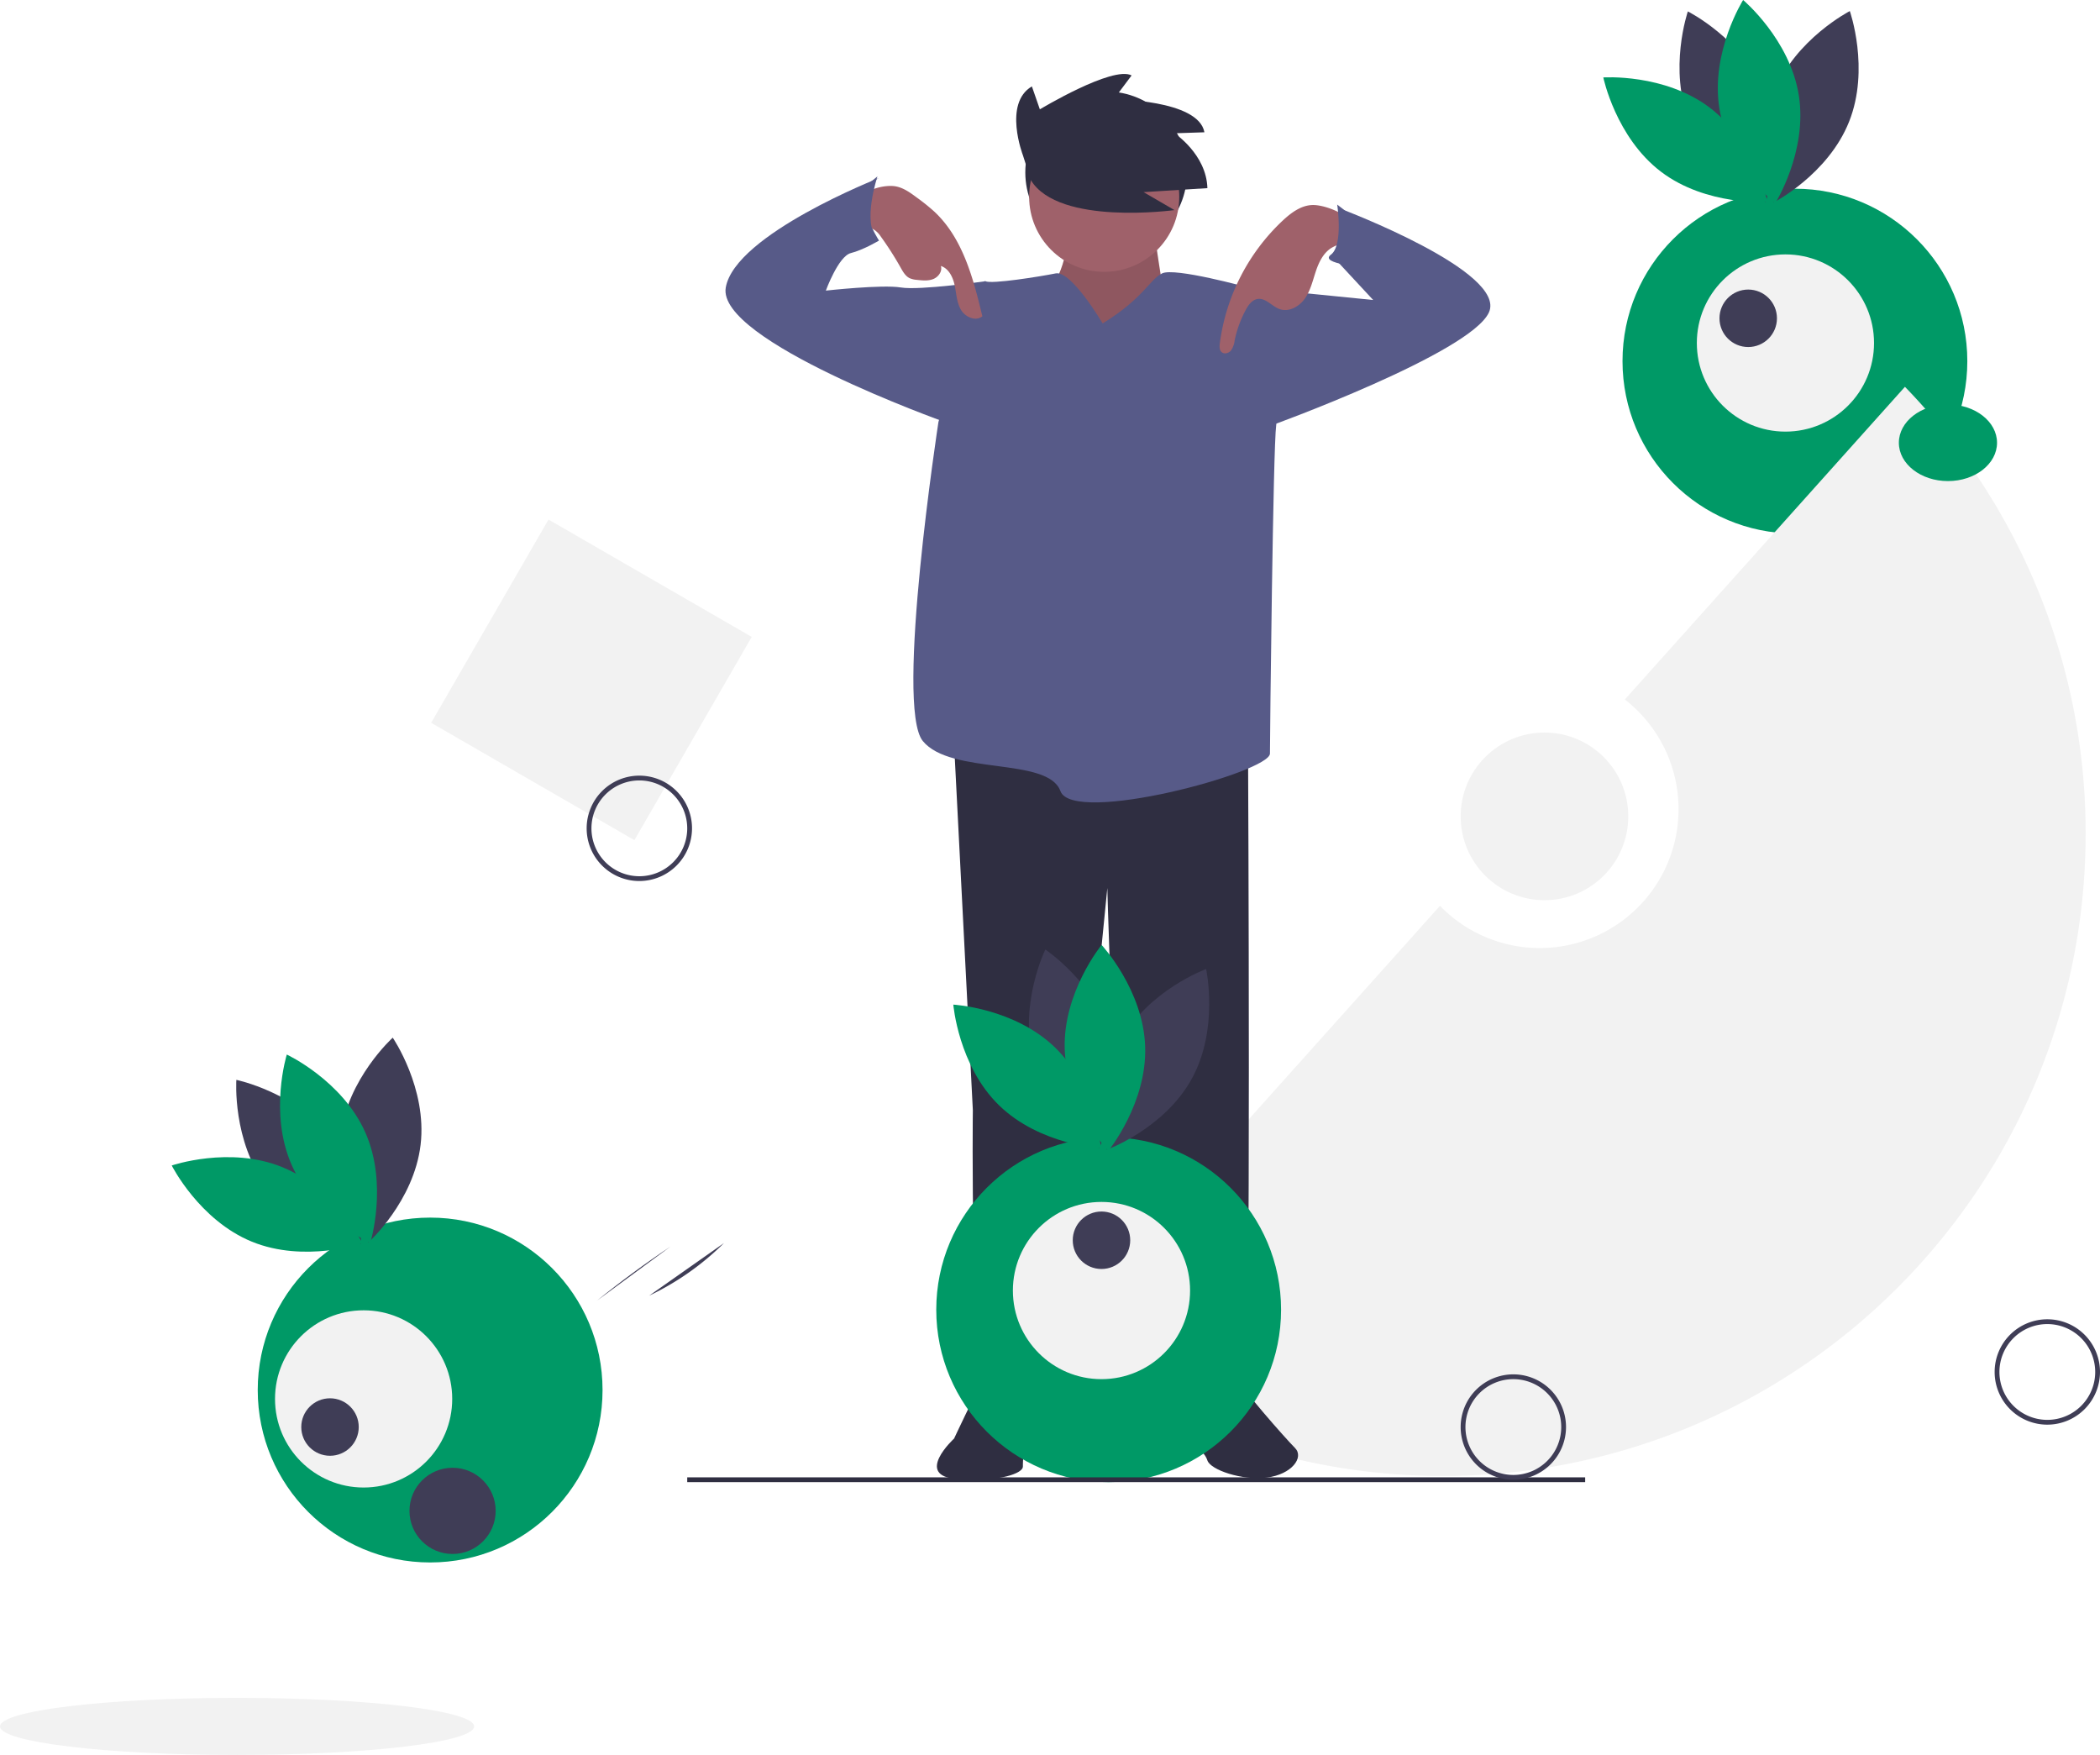 <svg xmlns="http://www.w3.org/2000/svg" width="877" height="732.809" viewBox="0 0 877 732.809" xmlns:xlink="http://www.w3.org/1999/xlink" role="img" artist="Katerina Limpitsouni" source="https://undraw.co/"><title>unexpected friends</title><rect x="359.5" y="318.477" width="98" height="98" transform="translate(76.967 -238.613) rotate(30)" fill="#f2f2f2"/><circle cx="749.591" cy="150.798" r="72" fill="#009966"/><path d="M867.067,134.553c8.974,22.005,31.813,33.495,31.813,33.495s8.288-24.186-.686-46.19-31.813-33.495-31.813-33.495S858.093,112.548,867.067,134.553Z" transform="translate(-161.5 -83.595)" fill="#3f3d56"/><path d="M875.512,128.541c18.934,14.361,24.126,39.395,24.126,39.395s-25.506,1.75-44.441-12.611-24.126-39.395-24.126-39.395S856.577,114.18,875.512,128.541Z" transform="translate(-161.5 -83.595)" fill="#009966"/><path d="M902.482,121.975c-8.794,22.077-.307,46.194-.307,46.194s22.744-11.678,31.537-33.755.307-46.194.307-46.194S911.275,99.897,902.482,121.975Z" transform="translate(-161.5 -83.595)" fill="#3f3d56"/><path d="M912.735,123.499c3.683,23.477-9.937,45.114-9.937,45.114s-19.591-16.427-23.274-39.904,9.937-45.114,9.937-45.114S909.052,100.022,912.735,123.499Z" transform="translate(-161.5 -83.595)" fill="#009966"/><circle cx="745.631" cy="143.226" r="37" fill="#f2f2f2"/><circle cx="730.089" cy="132.908" r="12" fill="#3f3d56"/><path d="M1016.5,678.477a22,22,0,1,1,22-22A22.025,22.025,0,0,1,1016.5,678.477Zm0-42a20,20,0,1,0,20,20A20.022,20.022,0,0,0,1016.5,636.477Z" transform="translate(-161.5 -83.595)" fill="#3f3d56"/><path d="M428.5,451.477a22,22,0,1,1,22-22A22.025,22.025,0,0,1,428.5,451.477Zm0-42a20,20,0,1,0,20,20A20.022,20.022,0,0,0,428.5,409.477Z" transform="translate(-161.5 -83.595)" fill="#3f3d56"/><path d="M957.038,245.114,840.061,375.674a57.987,57.987,0,1,1-77.197,86.161l-162.943,181.863a267.098,267.098,0,0,0,164.303,56.202C912.389,699.9,1032.5,579.789,1032.5,431.624A267.369,267.369,0,0,0,957.038,245.114Z" transform="translate(-161.5 -83.595)" fill="#f2f2f2"/><circle cx="645" cy="340.882" r="35" fill="#f2f2f2"/><circle cx="461.966" cy="71.97" r="33.781" fill="#2f2e41"/><path d="M559.942,394.327l7.837,152.815s-1.306,109.713,6.531,111.019,22.204,10.449,26.122,3.918,23.51-207.671,23.51-207.671,5.224,208.978,20.898,210.284,33.959-6.531,36.571-5.224S682.716,398.245,682.716,398.245Z" transform="translate(-161.5 -83.595)" fill="#2f2e41"/><path d="M583.452,656.855s-9.143,0-11.755,3.918-11.755,23.51-11.755,23.51S542.962,699.875,561.248,701.181s27.428-2.531,27.428-5.143,0-9.143,3.918-10.449,7.837-7.837,7.837-10.449S596.513,655.549,583.452,656.855Z" transform="translate(-161.5 -83.595)" fill="#2f2e41"/><path d="M653.982,658.161s-6.531,26.122,0,27.428,10.449,3.918,11.755,7.837,14.367,8.449,24.816,7.143,15.673-8.449,11.755-12.367-23.51-26.122-24.816-30.041S653.982,658.161,653.982,658.161Z" transform="translate(-161.5 -83.595)" fill="#2f2e41"/><path d="M608.268,180.125s-2.612,19.592-7.837,22.204,2.612,16.979,2.612,16.979l23.51,3.918,20.898-16.979s-3.918-24.816-3.918-26.122S608.268,180.125,608.268,180.125Z" transform="translate(-161.5 -83.595)" fill="#9f616a"/><path d="M608.268,180.125s-2.612,19.592-7.837,22.204,2.612,16.979,2.612,16.979l23.51,3.918,20.898-16.979s-3.918-24.816-3.918-26.122S608.268,180.125,608.268,180.125Z" transform="translate(-161.5 -83.595)" opacity="0.1"/><circle cx="461.135" cy="82.162" r="31.347" fill="#9f616a"/><path d="M621.982,218.655S608.921,196.451,602.39,197.757s-26.775,4.571-29.387,3.265-19.592,58.775-19.592,58.775-18.286,118.856-6.531,133.223,52.244,6.531,57.469,20.898S691.859,406.082,691.859,398.245s1.306-127.999,2.612-137.142-11.755-57.469-11.755-57.469-30.694-8.49-35.918-5.877S638.962,208.206,621.982,218.655Z" transform="translate(-161.5 -83.595)" fill="#575a88"/><path d="M575.615,204.941l-2.612-3.918s-27.428,3.918-35.265,2.612-31.347,1.306-31.347,1.306,5.224-14.367,10.449-15.673,11.755-5.224,11.755-5.224-13.061-19.592,0-26.122c0,0-60.081,23.51-63.999,45.714s91.428,56.163,91.428,56.163Z" transform="translate(-161.5 -83.595)" fill="#575a88"/><path d="M672.267,206.247l10.449-2.612,52.244,5.224L717.981,190.574s10.449-13.061,3.918-19.592c0,0,69.224,26.122,61.387,43.102s-90.122,47.02-94.04,48.326S672.267,206.247,672.267,206.247Z" transform="translate(-161.5 -83.595)" fill="#575a88"/><path d="M535.711,161.438c3.233.642,5.996,2.662,8.642,4.628a83.955,83.955,0,0,1,7.368,5.918c11.879,11.105,16.246,27.86,20.024,43.676-2.69,2.266-7.082.382-8.887-2.637S560.927,206.318,560.218,202.873s-2.443-7.147-5.796-8.212c.705,2.187-.996,4.561-3.123,5.43s-4.523.628-6.806.374a9.405,9.405,0,0,1-3.088-.703c-1.772-.857-2.808-2.701-3.773-4.417a135.836,135.836,0,0,0-8.283-12.96,9.622,9.622,0,0,0-2.611-2.734c-4.184-2.554-8.676-5.894-6.593-11.957C521.865,162.69,531.146,160.532,535.711,161.438Z" transform="translate(-161.5 -83.595)" fill="#9f616a"/><path d="M709.367,169.212c-4.701.234-8.754,3.293-12.196,6.503a85.495,85.495,0,0,0-26.249,51.218c-.168,1.314-.22,2.86.786,3.722,1.131.968,2.996.395,3.925-.769a9.551,9.551,0,0,0,1.488-4.164,46.529,46.529,0,0,1,4.624-12.717c1.105-2.046,2.639-4.201,4.936-4.564,3.421-.54,5.979,3.083,9.247,4.231,3.857,1.354,8.178-1.071,10.522-4.419s3.261-7.453,4.553-11.331c1.291-3.878,3.207-7.854,6.732-9.922,3.753-2.202,12.394-3.732,8.73-9.913C723.801,172.595,714.285,168.967,709.367,169.212Z" transform="translate(-161.5 -83.595)" fill="#9f616a"/><path d="M588.684,148.412s-8.33-21.658,3.748-28.738l3.332,9.579s30.404-18.326,38.317-14.161l-7.497,9.996s35.402,0,37.901,13.744l-12.495.416s13.328,8.746,13.744,22.907l-26.656,1.666,12.911,7.497s-48.313,6.664-59.975-12.495Z" transform="translate(-161.5 -83.595)" fill="#2f2e41"/><path d="M508.351,172.941l19.592-15.673s-6.531,19.592,0,26.122l-24.816,5.224Z" transform="translate(-161.5 -83.595)" fill="#575a88"/><path d="M736.92,182.084l-16.979-13.061s2.612,16.979-2.612,20.898,14.367,5.224,14.367,5.224Z" transform="translate(-161.5 -83.595)" fill="#575a88"/><circle cx="179.634" cy="580.425" r="72" fill="#009966"/><path d="M272.807,578.946c14.356,18.938,39.388,24.137,39.388,24.137s1.757-25.506-12.598-44.444-39.388-24.137-39.388-24.137S258.451,560.008,272.807,578.946Z" transform="translate(-161.5 -83.595)" fill="#3f3d56"/><path d="M279.411,570.956c22.002,8.981,33.486,31.823,33.486,31.823s-24.188,8.281-46.19-.699S233.221,570.257,233.221,570.257,257.409,561.975,279.411,570.956Z" transform="translate(-161.5 -83.595)" fill="#009966"/><path d="M303.769,557.644c-2.79,23.6,11.64,44.705,11.64,44.705s18.954-17.158,21.744-40.758-11.64-44.705-11.64-44.705S306.559,534.044,303.769,557.644Z" transform="translate(-161.5 -83.595)" fill="#3f3d56"/><path d="M314.068,556.468c9.624,21.728,2.058,46.149,2.058,46.149s-23.17-10.807-32.794-32.535-2.058-46.149-2.058-46.149S304.444,534.74,314.068,556.468Z" transform="translate(-161.5 -83.595)" fill="#009966"/><circle cx="151.853" cy="584.134" r="37" fill="#f2f2f2"/><circle cx="137.817" cy="595.875" r="12" fill="#3f3d56"/><circle cx="463" cy="546.882" r="72" fill="#009966"/><path d="M593.064,525.988c6.206,22.94,27.461,37.147,27.461,37.147s11.194-22.985,4.989-45.925-27.461-37.147-27.461-37.147S586.858,503.048,593.064,525.988Z" transform="translate(-161.5 -83.595)" fill="#3f3d56"/><path d="M602.182,521.058c17.028,16.576,19.108,42.058,19.108,42.058s-25.528-1.394-42.557-17.97-19.108-42.058-19.108-42.058S585.154,504.482,602.182,521.058Z" transform="translate(-161.5 -83.595)" fill="#009966"/><path d="M629.754,517.852c-11.437,20.831-5.975,45.807-5.975,45.807s24.005-8.798,35.442-29.629,5.975-45.807,5.975-45.807S641.191,497.021,629.754,517.852Z" transform="translate(-161.5 -83.595)" fill="#3f3d56"/><path d="M639.743,520.624c.773,23.752-15.399,43.553-15.399,43.553s-17.426-18.707-18.2-42.459,15.399-43.553,15.399-43.553S638.97,496.872,639.743,520.624Z" transform="translate(-161.5 -83.595)" fill="#009966"/><circle cx="460" cy="538.882" r="37" fill="#f2f2f2"/><circle cx="460" cy="517.882" r="12" fill="#3f3d56"/><rect x="287" y="616.882" width="375" height="2" fill="#2f2e41"/><ellipse cx="813.5" cy="184.882" rx="20.5" ry="16" fill="#009966"/><path d="M408.639,606.509l32.788-26.258" transform="translate(-161.5 -83.595)" fill="#3f3d56"/><path d="M410.737,626.744Q425.601,614.733,441.511,604.1" transform="translate(-161.5 -83.595)" fill="#3f3d56"/><path d="M432.607,624.613a113.665,113.665,0,0,0,31.25-21.966" transform="translate(-161.5 -83.595)" fill="#3f3d56"/><circle cx="189" cy="630.882" r="18" fill="#3f3d56"/><ellipse cx="99" cy="720.882" rx="99" ry="11.928" fill="#f2f2f2"/><path d="M793.5,701.477a22,22,0,1,1,22-22A22.025,22.025,0,0,1,793.5,701.477Zm0-42a20,20,0,1,0,20,20A20.022,20.022,0,0,0,793.5,659.477Z" transform="translate(-161.5 -83.595)" fill="#3f3d56"/></svg>
